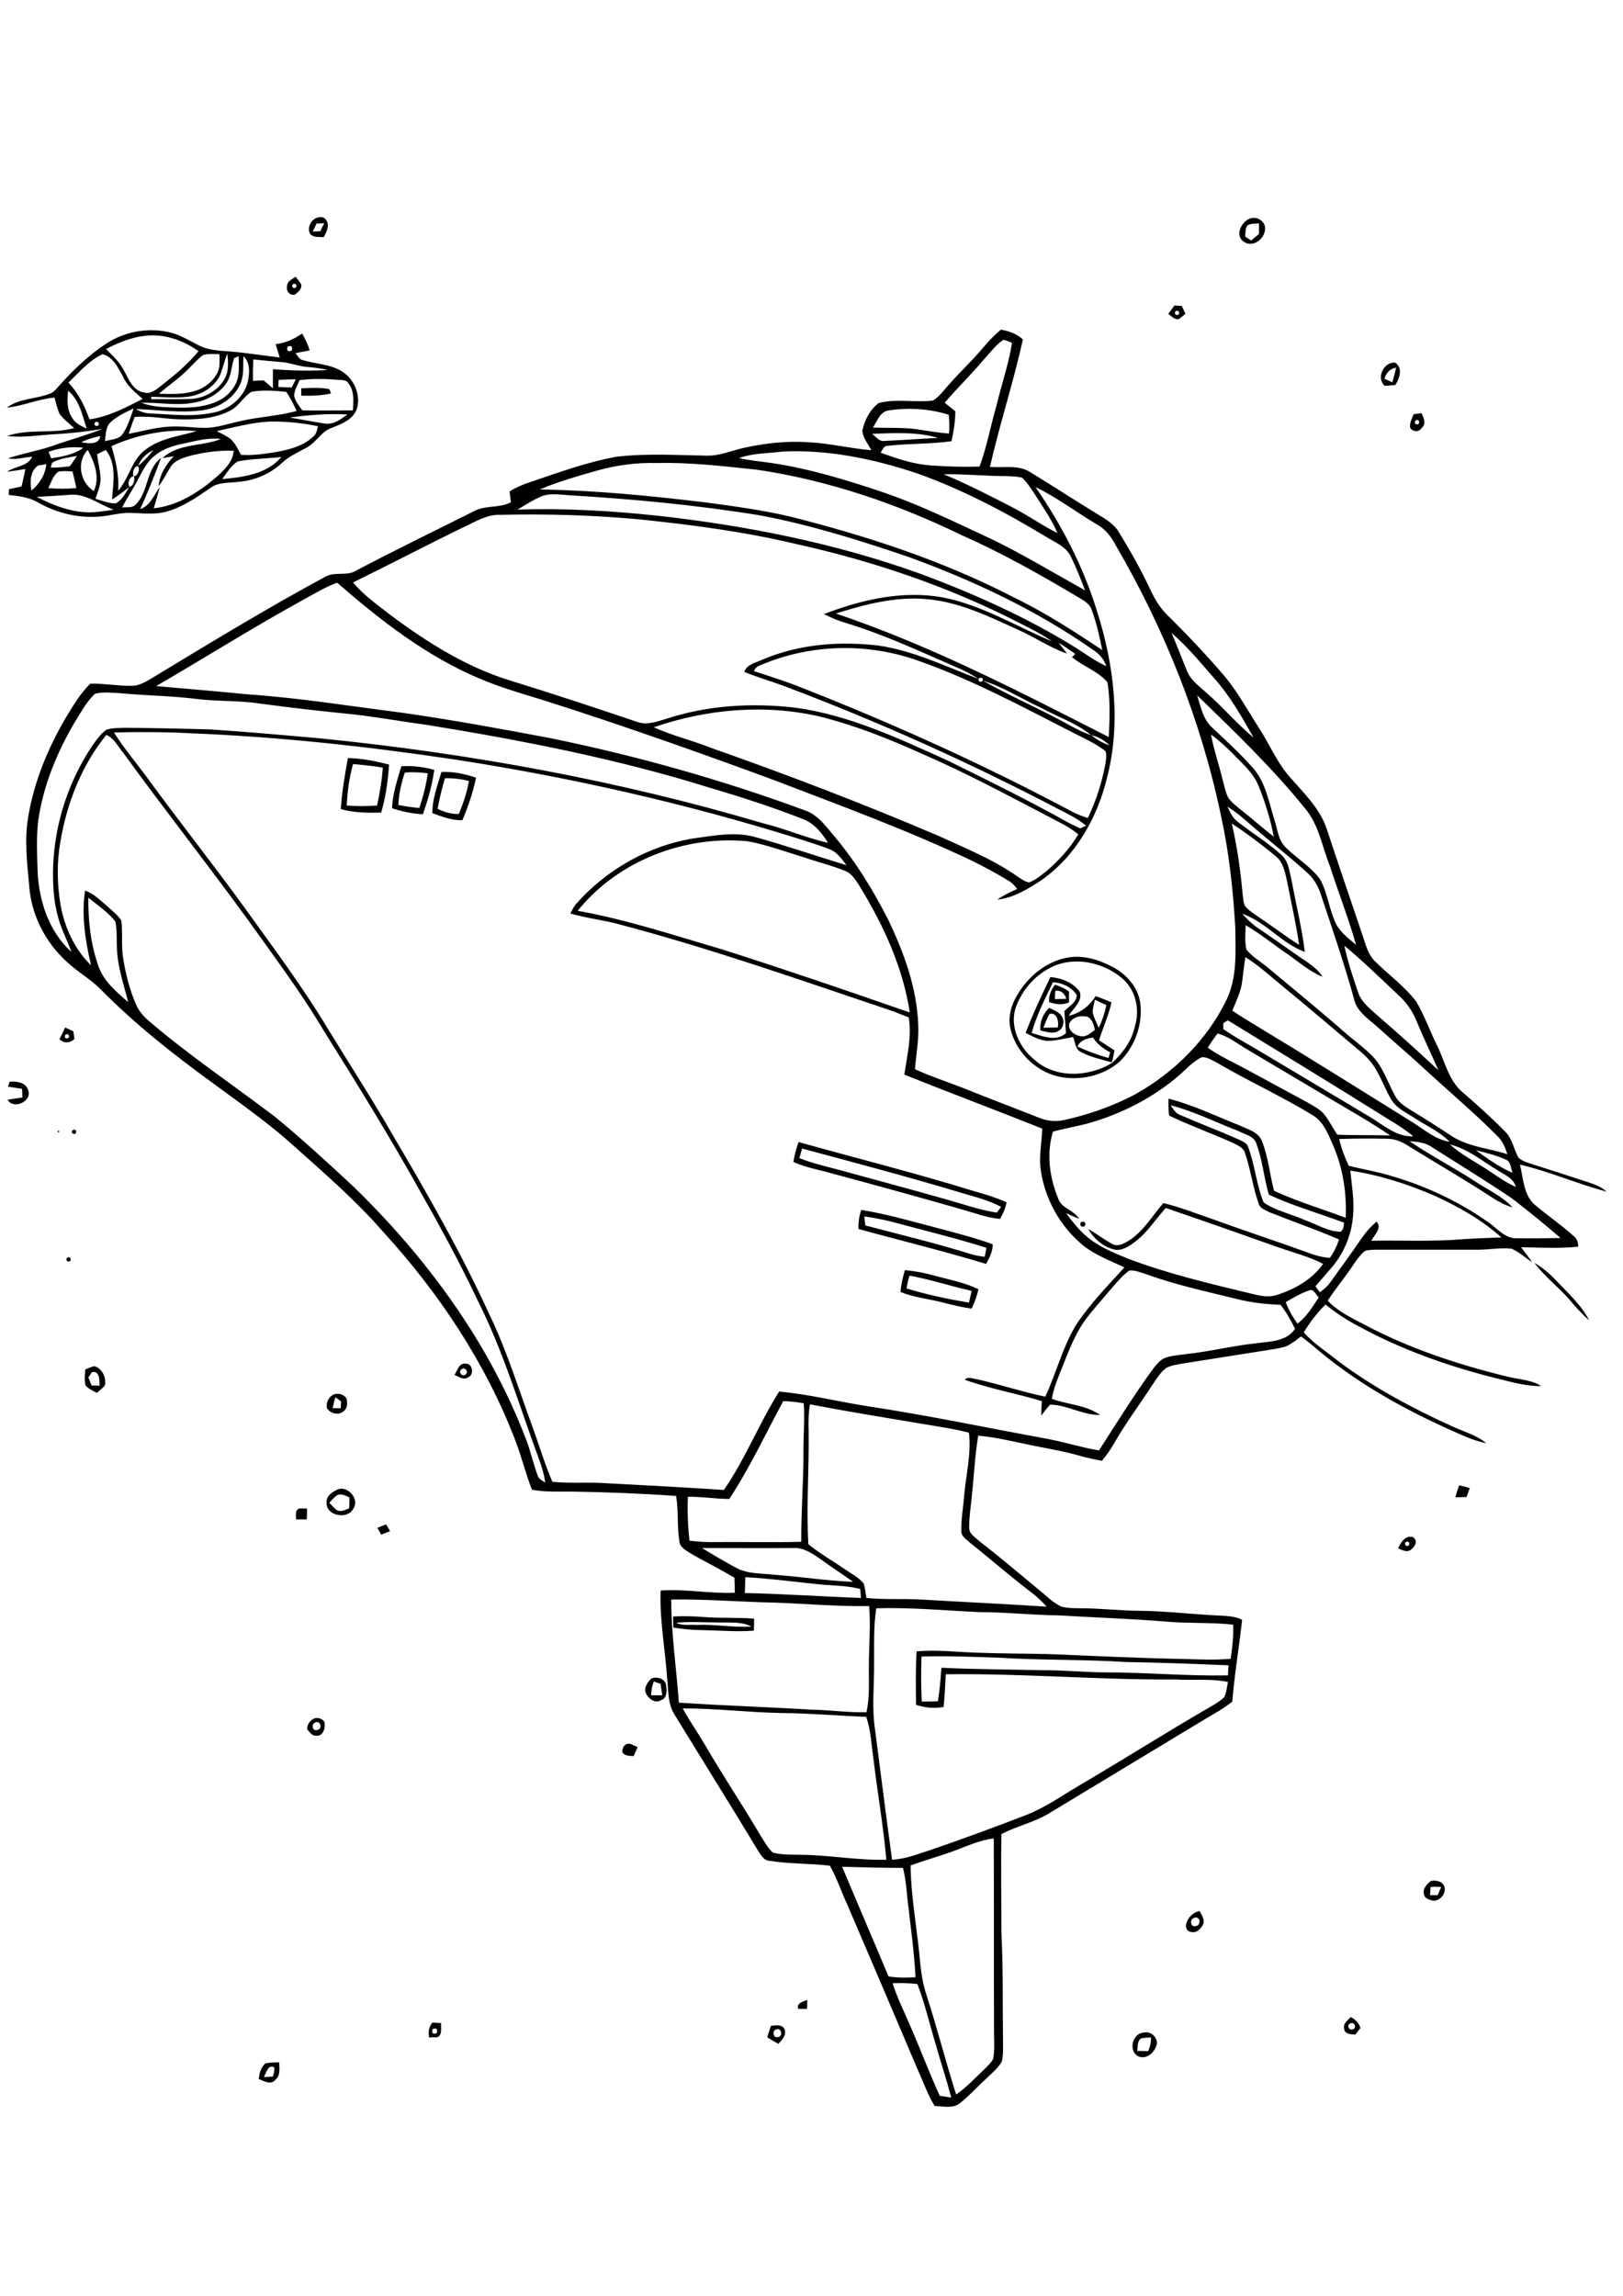 <?xml version="1.0" encoding="utf-8"?>
<!-- Generator: Adobe Illustrator 21.0.2, SVG Export Plug-In . SVG Version: 6.00 Build 0)  -->
<svg version="1.2" baseProfile="tiny" id="Layer_1" xmlns="http://www.w3.org/2000/svg" xmlns:xlink="http://www.w3.org/1999/xlink"
	 x="0px" y="0px" viewBox="0 0 595.3 841.9" overflow="scroll" xml:space="preserve">
<path d="M96.8,761.7c0.8,0,2.4-0.1,3.3-0.2c0.3-1.1,0.7-2.2,0.5-3.3C98.4,756.8,97.6,760.2,96.8,761.7 M97.3,756.7
	c1.7-0.4,3.4-0.3,5.1-0.4c0,2.1,0.6,4.7-1.3,6.3c-1.6,2.2-4.3,0.6-6.2-0.2C95.1,760.4,95.7,758.2,97.3,756.7 M418.6,747.5
	c-1.6,1-1.2,3-1.5,4.6c1.3,0,2.6,0.1,4,0.1c0.8-1.6,1.1-3.3,1.1-5C421,747.2,419.8,747.3,418.6,747.5 M419.5,745.4
	c2.5-0.6,4.7,1.4,4.9,3.8c-0.5,3.1-3.6,6.3-6.9,4.9C413.7,752.1,415.4,745.6,419.5,745.4 M284.8,744.2c-1.8,0.4-1.2,3.5,0.7,2.8
	C287.3,746.6,286.6,743.6,284.8,744.2 M282.8,742.9c1.8-0.1,4-0.7,5,1.3c0.7,2.2-0.9,3.8-2.3,5.3c-1.4-0.8-2.8-1.5-4.1-2.4
	C281.9,745.6,282.3,744.2,282.8,742.9 M158.7,744.1c-0.5,1.5,0,2,1.5,1.5C160.6,744.1,160.1,743.6,158.7,744.1 M158.6,741.7
	c0.8,0.1,2.4,0.2,3.2,0.2c-0.2,1.8,0.6,4.1-1.3,5.2c-0.8,0-2.3,0-3.1,0.1C157,745.2,157.3,743.3,158.6,741.7 M495.4,742
	c-1.6,0.4-0.7,2.8,0.8,2.2C497.7,743.8,496.9,741.4,495.4,742 M495.4,739.7c1.7,0.8,3,2.1,3.6,4c-0.5,0.6-1.4,1.8-1.8,2.4
	c-1.6,0-4.2-0.1-4.2-2.3C492.6,742,494.4,740.9,495.4,739.7 M292.8,736.7c-0.7-2.3,1.8-2.6,3.3-3.3c0,0.8,0,2.5-0.1,3.3
	C295.2,736.7,293.6,736.7,292.8,736.7 M438.1,703.3c-1.9,0.4-1.5,3.8,0.6,3C440.7,706,440.2,702.5,438.1,703.3 M435.1,705.6
	c0.5-2.4,2.5-4.3,4.9-4.8c0.8,1.6,2.2,3.5,1.1,5.3c-0.9,1.4-2.3,2.9-4.1,2.4C435.6,708.5,434.6,706.9,435.1,705.6 M524.7,692
	c0,0.7-0.1,2.2-0.2,3c0.7,0,2.1,0,2.8,0c0.4-1,0.9-2,1.3-3C527.3,691.9,526,691.9,524.7,692 M524.8,689.8c1.9-0.4,4.5,0.1,5,2.2
	c0.7,2.5-1.7,5.3-4.3,5c-1.2-0.3-3-0.8-3.2-2.3C521.7,692.7,523.4,690.9,524.8,689.8 M228.3,642.7c-0.3-1.8,1.1-3.8,3.1-3.1
	c0.6,0.3,1.9,0.8,2.5,1.1c-0.5,1.1-1,2.2-1.5,3.3C230.9,643.9,229.3,644,228.3,642.7 M115.8,631.6c-1.8,0.4-1.3,3.5,0.6,2.8
	C118.3,634.1,117.7,631,115.8,631.6 M115,630.3c1.4-0.7,3.2-0.1,4,1.2c0.5,2.1-0.5,5.5-3.2,5c-1.4,0.1-2.3-1.4-3.1-2.3
	C112.5,632.6,113.6,631.1,115,630.3 M239.8,616.6c-0.6,1.6-0.9,3.4-1,5.1c1.4,0,2.8,0,4.1,0c-0.2-1.4-0.4-2.8-0.6-4.2
	C241.7,617.3,240.5,616.9,239.8,616.6 M239,615.5c2-0.7,4.9,0,5.3,2.4c0.3,1.9,0.5,5-1.9,5.6c-1.9,1.3-4.4-0.4-5.3-2.2
	C235.9,619.3,237.4,616.9,239,615.5 M248,595.1c2.3,1.2,5,0.6,7.5,0.8c6.7-0.3,13.4,1,20.1,0.6c-3.6-1.9-7.8-1.4-11.7-1.5
	C258.5,595,253.2,594.6,248,595.1 M246.9,592.8c3.8-0.2,7.5-0.1,11.3,0.2c6.1,0.5,12.3,0.1,18.4,0.6c0,1.5,0,3-0.1,4.4
	c-6.3,0.5-12.6-0.1-18.9-0.2c-3.5,0-7.1-0.4-10.6-0.9C246.9,595.7,246.9,594.2,246.9,592.8 M515.4,565.7l0,0.9l0.7,0.4l0.8-0.4
	l0-0.9l-0.7-0.4L515.4,565.7 M512.8,567.8c1-2.1,2.5-4.7,5.2-4.2c2.3,1,1.1,3.7-0.5,4.7C516.1,569.5,514.2,568.4,512.8,567.8
	 M138.4,560.3c1.1-0.4,2.1-0.9,3.2-1.3c0.4,0.6,1.1,1.9,1.5,2.5c-1.1,0.4-2.2,0.9-3.3,1.3C139.5,562.2,138.8,560.9,138.4,560.3
	 M109.7,553.2c0.7,0,2.1,0,2.9,0c0,1.3,0,2.6-0.1,4c-1.3,0-2.6,0-3.9,0C108.6,555.7,108.1,553.9,109.7,553.2 M123.5,548.4
	c-1,0.8-1.8,1.7-2.7,2.7c0.9,0.9,1.7,1.9,2.7,2.7c1.6,0.8,3.2-0.1,4.6-0.7c0-1.3,0.1-2.6,0.1-3.9
	C126.8,548.5,125.1,547.5,123.5,548.4 M124.4,546c3.6-0.7,7.5,3.9,5.2,7.3c-2.2,4.1-10.1,2.6-9.8-2.3
	C119.6,548.4,122.3,546.8,124.4,546 M535.2,544.7c1.3,0.3,2.6,0.6,3.9,1c-0.4,1.1-0.8,2.2-1.2,3.3c-1.4,0-2.7,0.1-4.1,0.1
	C534.2,547.6,534.7,546.1,535.2,544.7 M123,512.4c-0.4,1.3-0.7,2.6-1,4c0.8,0,2.3,0,3,0c0-0.6,0.1-1.9,0.1-2.5
	C124.6,513.5,123.5,512.8,123,512.4 M122.3,511.4c1.7-0.6,3.8-0.2,4.8,1.5c0.4,1.6,0.4,3.7-1.2,4.7c-1.8,1.6-4.6,0.7-5.9-1
	C119.4,514.4,120.5,512.4,122.3,511.4 M33.7,503.2c-0.3,0.5-0.9,1.5-1.3,1.9c0.4,1,0.8,2,1.2,3c0.7,0,2.2,0,2.9,0.1
	C36.5,506.2,36.6,502.5,33.7,503.2 M31.3,502.2c1.1-0.4,2.1-0.9,3.2-1.2c3,0.7,4.5,4.2,4,7c-0.8,1.1-2,1.9-3,2.8
	c-1.4-0.8-3-1.4-4.1-2.7C30.8,506.1,31.2,504.1,31.3,502.2 M169.1,502.2l-0.4,0.9l0.4,0.9l0.9,0.4l0.9-0.4l0.4-0.9l-0.4-0.9
	l-0.9-0.4L169.1,502.2 M166.7,504.2c1.1-1.6,1.7-4.6,4.2-4.1c2.5-0.1,3.1,4.1,0.8,5C170,506.3,168.2,504.8,166.7,504.2 M333.6,467.8
	c-0.5,1.5-0.8,3.1-1.1,4.7c7.5,2.3,15.2,3.9,22.9,5.2c0.3-1.4,0.7-2.9,1-4.3C348.8,471.7,341.3,469.2,333.6,467.8 M331.9,465.8
	c3.7,0.3,7.3,1,10.8,2c5.5,1.5,11.1,2.5,16.2,5c-0.6,2.5-1.4,4.8-2.5,7.1c-3.7-0.5-7.3-1.4-10.8-2.3c-5.1-1.3-10.4-1.8-15.3-3.8
	C330.5,471.1,331.1,468.5,331.9,465.8 M562.8,463.1c2.9,1.7,5.5,3.9,7.8,6.3c4.4,4.7,9.3,9,12.3,14.8c-2.8-2.4-5.2-5.2-7.6-8
	C571.3,471.7,566.4,468,562.8,463.1 M24.4,461.4l0.8-0.4l0.7,0.4v0.9l-0.8,0.4l-0.7-0.4V461.4 M396.4,448.2c1.5-0.5,2,0.1,1.5,1.5
	C396.5,450.1,396,449.6,396.4,448.2 M317,446.1c0.1,1.1,0.3,2.2,0.4,3.3c12.9,3.4,25.9,6.5,38.7,10.5c1.7,0.5,3.4,0.8,5.1,1
	c0.2-1.1,0.4-2.2,0.6-3.3c-10.3-3.3-20.7-5.8-31.1-8.6C326.1,447.7,321.6,446.7,317,446.1 M315.9,443.7c9.9,1.6,19.6,4.5,29.3,7
	c6.3,1.7,12.7,3.3,18.9,5.6c0.1,2.6-1.2,4.9-2.4,7.2c-15.5-4.7-31.2-8.5-46.8-12.8C314.8,448.3,315.1,445.9,315.9,443.7
	 M294.2,421.2c-0.3,1.2-0.7,2.3-1,3.5c5.7,2.3,11.9,3.5,17.8,5.2c12,3.3,24,6.5,35.9,9.9c6.2,1.7,12.3,3.9,18.7,4.9
	c0.4-0.5,1.2-1.6,1.6-2.1c-4.6-2.5-9.7-3.7-14.7-5.2C333.2,431.6,313.6,426.4,294.2,421.2 M292.9,418.8c21.4,6,43,11.4,64.3,18
	c4.1,1.1,8.1,2.4,12,4.1c-0.4,2.2-1.3,4.2-2.4,6.1c-3.2-0.3-6.3-1.1-9.3-2.1c-18.4-5.4-36.9-10.4-55.4-15.4
	c-3.8-0.9-7.6-1.8-11.1-3.4C291.4,423.6,292.1,421.1,292.9,418.8 M26.4,414.6l0.8-0.4l0.7,0.4l0,0.9l-0.7,0.4l-0.8-0.4L26.4,414.6
	 M21.2,414.7l0.5,0v0.5l-0.5,0V414.7 M3.5,396.7c2.6-0.3,6.2,0.3,6.9,3.3c1.3,4-5.6,7-7.6,3.3c1.8-0.3,3.6-0.6,5.4-0.8
	c0-1.1,0-2.1-0.1-3.2c-1.7-0.3-3.4-0.5-5.2-0.8C3.1,398.1,3.4,397.2,3.5,396.7 M24.1,379.3l-0.4,0.8l0.4,0.7l0.9,0l0.4-0.8l-0.4-0.7
	L24.1,379.3 M23.9,376.8c1,0.5,2,0.9,3,1.4c0.1,0.7,0.3,2.1,0.4,2.8c-1.6,1.6-3.8,1.7-5.5,0.1C22.5,379.7,23.2,378.3,23.9,376.8
	 M385,371.8c-1,1.6-1.6,3.4-2.3,5.1c1.8,0,3.5-0.1,5.3-0.1C388.4,374.7,387.8,371.2,385,371.8 M384.8,369.6c1.6,0.8,3.5,1.4,4.5,2.9
	c1.4,1.8,0.8,4.8-1.3,5.7c-2,1.1-4.3,0.1-6.4-0.3C381.3,374.7,382.6,371.8,384.8,369.6 M387.1,363.3c-0.1,0.8-0.1,2.4-0.2,3.1
	c1.4,0,2.8-0.1,4.2-0.1C390.6,364.4,389.2,363.1,387.1,363.3 M387,361.1c1.8,0.6,3.5,1.4,5.1,2.5c0,1.3,0,2.6,0,4
	c-2.4,1.1-4.9,0.7-7.3-0.1C384.6,365,385.6,362.9,387,361.1 M395.2,383.8c3.7,1.7,7.5,3.1,11.4,4.2c0.2-0.7,0.4-1.4,0.6-2.1
	c-2.5-1.3-4.8-3-6.3-5.4C398.6,380.8,396.2,381.5,395.2,383.8 M392.2,375.3c-0.6,2.5,1.9,4.4,4.2,4.7c2.1,0.4,3.6-1.2,5.2-2.3
	c-0.4-1.8-0.9-3.8-2.6-4.8C396.5,372.3,393.5,372.8,392.2,375.3 M401.6,366.6c-0.3,1.6-0.9,3.2-0.8,4.8c0.5,1.9,1.4,3.7,2.2,5.5
	c1.3-2.6,2.2-5.4,2.8-8.3C404.4,368,403,367.3,401.6,366.6 M386.2,360.2c-2.9,6.1-6,12.1-7.8,18.6c4,1.2,8.9,3.3,12.6,0.1
	c-0.2-2.7-0.4-5.4-0.6-8.1c1.6-1.8,4.7-3.2,4.5-6C392.9,361.9,389.6,360.4,386.2,360.2 M385.3,358.3c4.1,0.4,8.4,2,10.8,5.5
	c1,3.5-2.5,6-4.1,8.7c4.2-0.9,7.6-3.6,9.9-7.2c2,0.7,3.9,1.5,5.8,2.3c-1.1,4.8-3.1,9.2-4.6,13.9c1.9,1.2,3.8,2.5,5.7,3.7
	c-0.3,1.5-0.6,3-1,4.4c-3.8-1.1-7.8-1.9-11.3-3.8c-2.1-0.9-2.1-3.6-2.9-5.5c-2.9,0.5-5.8,1.3-8.8,1.4c-3.1,0.1-5.9-1.6-8.6-2.9
	C378.8,371.9,382,365.1,385.3,358.3 M387.7,353.8c-6.9,2.6-12.4,8.4-15,15.3c-2.6,7.1,1.1,15,6.7,19.5c7.7,7,20,6.4,28.5,1.2
	c4-3.7,7.3-8.2,8.4-13.6c1.9-6.2,0.2-13.4-4.9-17.6C405,353.3,395.7,351,387.7,353.8 M391.4,351.2c5.8-1.1,11.6,0.7,16.7,3.4
	c5,2.6,9.2,7.3,10.1,13c1.1,7.9-1.9,16.2-7.5,21.7c-5.6,4.9-13.5,6.9-20.8,5.8c-9.1-1.3-16.9-8.6-19.2-17.5
	c-1.1-4.3,0.1-8.8,2.3-12.5C376.9,358.3,383.5,352.7,391.4,351.2 M163.2,285.4c-1.1,3.7-2,7.4-2.7,11.2c2.4,1.2,5,2,7.8,1.9
	c1.6-3.9,3-7.9,3.7-12.1C169.2,285.7,166.2,285.3,163.2,285.4 M161.9,283.1c4.3-0.2,8.6,0.7,12.7,2.1c-1.1,5.4-2.9,10.6-5,15.6
	c-3.8,0.1-7.5-1.3-11-2.6C158.5,293,160.5,288.1,161.9,283.1 M148.5,283.3c-1.3,3.8-2.2,7.8-2.4,11.9c2.5,0.5,5.1,0.9,7.7,1.1
	c1.4-4.1,2.5-8.4,3.1-12.7C154.1,283.2,151.3,283.1,148.5,283.3 M147.2,281c4.1-0.3,8.2,0.3,12.1,1.3c-0.8,5.6-2.3,11-4.2,16.3
	c-3.9-0.2-7.7-1-11.3-2.2C144,291.1,145.7,286.1,147.2,281 M129.5,280.2c-1.4,4.9-2.1,10.1-2.3,15.2c3.7,0.3,7.4,0.3,11.1,0
	c1-4.6,1.8-9.2,2.1-13.9C136.9,280.9,133.2,280.5,129.5,280.2 M127.6,278c5.1,0.1,10.2,1.1,15.1,2.4c-0.4,5.9-1.2,11.9-2.9,17.6
	c-4.9,0.1-10,0.1-14.8-1.3C125.4,290.4,126.5,284.1,127.6,278 M519.3,154.1l-0.4,0.8l0.4,0.7l0.9,0l0.4-0.8l-0.4-0.8L519.3,154.1
	 M518.5,151.9c0.7-0.1,2.2-0.3,2.9-0.4c0.8,1.7,1.9,4,0,5.5c-1,1.6-3.3,1.4-4.2-0.2C517,155,517.9,153.5,518.5,151.9 M110.5,142.4
	c3.4-0.1,6.9-0.4,10.3,0.3c0.2,0.4,0.5,1.2,0.6,1.6c-3.6,0.8-7.2,0.9-10.9,0.8C110.5,144.5,110.5,143.1,110.5,142.4 M507.8,138.9
	c0.9,0.4,1.9,0.9,2.9,1.3c0.5-1.8,1-3.6,1.4-5.4C509.8,135.2,508.4,136.8,507.8,138.9 M507.9,141.5c-3.3-2.9-0.3-9,3.9-8.5
	c2.9,2.1,1.5,5.8,0,8.2C510.5,141.3,509.2,141.4,507.9,141.5 M327.4,727.3c1.6,5.1,4,9.9,6.1,14.8c3.9,8.8,7.2,17.8,11.2,26.5
	c1.4,0.2,2.8,0.4,4.2,0.6c-1.7-6.5-3.8-12.8-5.6-19.2c-2.3-7.5-4-15.1-6.8-22.4C333.5,727.2,330.4,727.2,327.4,727.3 M308.9,684.6
	c5.6,13.4,11.4,26.8,17,40.2c3.3,0.5,6.6,0.5,9.9,0.3c-0.5-9.4-1.8-18.8-2.9-28.2c-0.4-4-0.7-8-1.7-11.9
	C323.8,685,316.3,684.8,308.9,684.6 M349,679.1c-5,1.8-10.1,3.2-15,5c0.1,10.6,2,21,3.1,31.5c0.5,5.1,0.9,10.3,2.5,15.3
	c4,12.3,7.2,24.9,11.1,37.2c3.8-2.6,6.9-6,10.3-9.2c1.2-1.2,2.5-2.4,3.3-3.9c0.6-3.3,0.3-6.6,0.3-9.9c-0.1-23.6,0-47.2-0.1-70.9
	C359.1,674.8,354.1,677.3,349,679.1 M250.4,626.5c2.5,4.6,5.5,8.8,8.2,13.4c6.3,10.9,13.4,21.5,19.8,32.3c1.6,2.5,2.9,5.2,5.1,7.2
	c3.4,0.9,7,0.7,10.5,0.8c10.4,0.1,20.7,2.1,31.1,1.8c-1.1-12.3-3.2-24.4-4.7-36.7c-0.8-5.3-0.9-10.7-2.7-15.7
	c-10.3-0.4-20.6-1.3-30.9-1.4C274.6,628,262.5,626.5,250.4,626.5 M338,607.5c-0.2,5.5-0.2,11,0.1,16.5c2,0,3.9,0,5.9-0.1
	c0.7-4.1,1-8.2,1.3-12.3c12.1,0.6,24.3,0.6,36.4,0.9c8-0.1,16,0.8,24,0.8c14.9,0,29.8,1.4,44.7,1.1c0.1-1.2,0.1-2.5,0.2-3.7
	c-12.5-0.5-25-1-37.6-1.2c-15.6-1-31.2-0.6-46.8-1.6C356.7,607.6,347.3,607.2,338,607.5 M321.4,589.8c-1.1,7.2-0.7,14.5-0.8,21.7
	c0,7.4-0.8,14.9,0.3,22.4c2.1,16,4.1,32.1,6.3,48.1c4.6-0.2,8.9-1.9,13.3-3.3c12-4.1,24-8.5,35.9-13.1c6.9-2.7,13-7,19.4-10.8
	c16.4-9.6,32.4-19.8,48.9-29.3c1.5-0.9,3-1.8,4.3-3.1c0.9-1.7,1-3.7,1.4-5.6c-6.4-1.3-13-0.5-19.5-0.9c-28,0.2-56-2.3-84-1.9
	c-0.2,4-0.4,8-0.8,12c-3.4,0.6-6.8,0.3-10.1-0.8c-0.1-6.5-0.2-13.1,0.2-19.6c7.6-0.7,15.1,0.3,22.7,0.5c8.7,0.3,17.4,0.3,26.2,0.5
	c16.7,0.7,33.3,1.5,50,1.8c5.4,0.2,10.8,0.4,16.3-0.1c0.6-4.1,1.1-8.3,0.9-12.5c-8.1-0.9-16.2-0.4-24.3-1.1
	c-13.2-1.1-26.4-1.5-39.6-2.3c-9.8-0.1-19.5-1.2-29.2-1.2C346.3,590.6,333.8,589.4,321.4,589.8 M246.2,586.6
	c0,12.6,1.9,25.2,2.8,37.8c16.4,1.1,32.8,1.6,49.2,2.6c6.5,0.1,13.1,1.1,19.6,0.9c1.3-5.7,0.8-11.6,0.9-17.4
	c0-7.2,0.7-14.3,0.1-21.5c-13.1,0.2-26.2-1.2-39.3-1.4C268.4,587.2,257.3,586.4,246.2,586.6 M273.4,578.4c-0.1,1.9-0.1,3.9-0.2,5.8
	c14.2,0.3,28.4,1.3,42.6,1.8c-0.1-1.1-0.2-2.2-0.3-3.3c-4.3-1.1-8.7-1.2-13-1.5C292.8,580.3,283.1,578.9,273.4,578.4 M257.5,567.7
	c4.1,2.5,8.3,5,12.6,7.3c4.3,2.3,9.2,1.9,13.9,2.5c9.6,0.7,19.2,2.2,28.9,2.6c-4-2.9-8.2-5.6-12.2-8.5c-2.9-2-6-4.1-9.6-3.9
	C279.8,567.8,268.7,567.7,257.5,567.7 M297.1,515c-0.6,3.3-0.6,6.6-0.5,9.9c0.2,13.8-0.9,27.6-0.1,41.4c4.3,3.5,9.1,6.2,13.6,9.3
	c2.3,1.6,4.9,2.9,6.7,5.1c0.5,1.7,0.7,3.5,1,5.3c6.7,0.7,13.5,0.2,20.3,0.6c15.3,0.9,30.5,1.6,45.8,2.6c-1.6-1.8-3.3-3.4-5.2-4.9
	c-7.9-6-15.3-12.5-23-18.6c-1.3-1.3-3.3-2.4-3.1-4.4c-0.1-4.5,0.8-8.9,1.1-13.4c0.7-7.5,2.6-15,1.7-22.5c-5.7-1.5-11.6-2.3-17.5-3.3
	C324.2,519.8,310.6,517.6,297.1,515 M287.3,513.8c-6.5,12-12.3,24.5-19.8,35.9c-5.1,0-10.1-0.9-15.2-0.8c-0.2,5.4,0,10.8,0.6,16.1
	c3.3,0.4,6.5,0.6,9.8,0.5c10.4-0.1,20.8,0.2,31.2-0.1c-0.1-11.4,0.9-22.8,0.8-34.3c0-5.5,0.5-11,0.1-16.5
	C292.4,514.2,289.9,513.9,287.3,513.8 M471.6,477.5c1,2.8,2.5,5.4,4.3,7.9c3.4-2.5,5.5-6.2,7.8-9.6c-1.1-1-1.9-3.5-3.7-2.5
	C477,474.3,474.3,476,471.6,477.5 M495.3,429.3c0.5,5.5,1.5,10.9,1,16.4c-0.5,6.8-3.1,13.3-7.4,18.6c-2.1,2.5-4.3,4.9-6.4,7.4
	c0.4,0.6,1.2,1.7,1.6,2.2c1.6-1.1,3-2.4,4.1-4c3.8-5.3,7.6-10.5,11.3-15.9c1.5-2.2,3.3-4.2,5.4-6c2.2,2.3-0.8,4.8-1.9,7
	c11.4-0.2,22.8,0.4,34.2-0.6c4.5-0.3,9-0.4,13.5-0.6c-7.1-6.4-15.6-11.2-24.3-15.2C516.5,434.3,506.1,430.9,495.3,429.3
	 M541.3,421.8c4.3,3.1,8.6,6.2,13.5,8.3c-0.7-1.6-0.5-4-2.4-4.8C548.8,423.6,545,422.8,541.3,421.8 M531.8,419.7
	c3.4,3,7.2,5.2,11.1,7.6c4.4,2.6,8.4,5.9,13.1,8c-0.8-3.2-4-4.4-6.5-6C543.7,425.8,538.4,421.3,531.8,419.7 M491.2,417.7
	c0.8,3.4,2,6.7,3.5,9.8c5,1.3,10.2,2.1,15.1,3.6c12.6,3.6,24.7,9.2,35.5,16.7c3.6,2.3,6.6,6.6,11.3,6.3c5.3,0.1,10.5,0,15.8-0.1
	c-5.8-5-11.7-9.8-17.8-14.5c-9.6-6.5-19.5-12.5-29.2-18.7c-2.5-1.8-5.5-2.1-8.4-2.3c7.8,5.3,16.1,9.6,24,14.7
	c4.6,3.1,10,5.4,13.8,9.6c-2.6-0.8-5-2-7.3-3.5c-10.2-6.7-20.7-12.7-31-19.1c-2.3-1.5-4.9-2.6-7.7-2.6
	C503,417.5,497.1,417.5,491.2,417.7 M429.4,405.3c0.9,1.4,1.8,3,3.5,3.6c7.1,3.1,14.3,5.8,21.3,8.9c1.3,0.7,3.1,1.2,3.6,2.8
	c2.5,6.6,3,13.8,5.7,20.4c4.6,3.1,10.2,4.2,15.3,6.5c4.3,1.5,8.3,4.2,13,4.2c1-0.8,1-2.1,1.2-3.3c-9.2-3.5-18.7-6.1-27.6-10.3
	c-1.8-6.1-2.3-12.5-4.5-18.5c-0.8-3-4.2-3.5-6.6-4.8C446,411.6,438,407.6,429.4,405.3 M433,393.9c-9.8,8.6-21.6,14.6-34,18.1
	c-4.2,1.1-8.5,1.8-12.8,3c-2.4,8-1.3,16.7,1.9,24.4c1.1,3.8,5.9,4.3,7.7,7.6c-1.6-0.7-3.2-1.4-4.8-2.1c2.2,2.9,4.5,5.9,7.3,8.3
	c4.4,3.9,10.1,6.2,15.5,8.4c14.8,5.6,30.2,9.2,45.5,12.9c2.9,0.7,6,1.4,9,0.4c6.6-2.1,13-5.7,17-11.4c-5.1-2.7-10.8-4.1-16.2-6
	c-13.8-4.9-27.7-9.8-41.5-14.5c-3.8,4.1-6.7,9-11.3,12.4c-2.1,1.6-4.6,3.3-7.3,2.9c-4.3-0.9-7.7-4-9.9-7.6c3,1.6,5.7,3.8,8.7,5.4
	c2,1.3,4.4,0,6.2-1.1c5.4-3.4,8.6-9.1,12.7-13.8c6.3,1.5,12.2,3.9,18.4,6c11.2,4.1,22.6,7.8,33.9,11.9c2.8,1.1,5.8,2,8.8,2.2
	c1.4-2.1,2.6-4.3,3.3-6.8c-8.4-3.6-17.1-6.6-25.6-10c-1.5-0.8-3.5-1.4-3.9-3.3c-2.1-6-2.9-12.3-4.9-18.2c-0.5-2.1-2.6-2.9-4.3-3.8
	c-7.8-3.5-15.9-6.4-23.6-10.1c-0.2-2.1-0.3-4.1-0.2-6.2c9,2.3,17.4,6.4,26,9.8c2.9,1.4,6.8,2.3,8.2,5.6c2.4,5.9,2.9,12.3,4.5,18.4
	c8.5,3.9,17.5,6.6,26.3,9.9c0.4-9.3-1.1-18.7-4.9-27.2c-1.7-3.8-3.4-8.2-7.2-10.4c-11.4-7-23.6-12.5-35-19.2
	c-1.8-0.9-3.6-2.2-5.7-2.1C437.5,389.3,435.4,391.8,433,393.9 M446.6,379c-1.3,1.7-2.5,3.4-3.6,5.2c4.6,3.3,9.9,5.6,14.8,8.3
	c7.2,3.9,14.4,7.8,21.6,11.7c2.2,1.3,4.5,2.4,6.2,4.3c1.9,2.4,3.2,5.1,4.9,7.6c6.5,0.3,12.9,0.1,19.4,0.3c-6.9-4.7-14.1-8.8-21.2-13
	c-10.7-6.3-21.3-12.7-32-19C453.4,382.4,450.4,380,446.6,379 M448.7,375.2c0,0.6,0,1.6,0,2.2c4.6,3.2,9.6,5.8,14.4,8.7
	c13.1,7.8,26.1,15.6,39.2,23.4c5.1,3,9.8,7.5,16.1,7.2c-2.9-2.4-6.1-4.4-9.4-6.4c-19.5-12.2-39-24.1-58.6-36.1
	C449.9,374.4,449.1,375,448.7,375.2 M456.8,351c-0.5,3-0.8,6.1-1.2,9.1c-0.5,3.7-2.2,7.1-3.6,10.5c2.8,2,5.8,3.7,8.7,5.5
	c19.2,11.6,38.2,23.5,57.3,35.4c4.4,2.7,8.4,6.4,13.7,7.2c-3.5-3.6-8.2-5.7-12.4-8.4c-3.1-2.1-6.8-3.6-8.9-6.9
	c-2.4-4-3.9-8.5-6.4-12.3c-1.6-2.5-3.8-4.5-6.1-6.4c-8.7-7.3-17.3-14.7-26.1-21.9C466.9,358.8,462.2,354.4,456.8,351 M493.1,346.8
	c1.2,5.8,3.1,11.4,5,17c1,3.2,3.6,5.4,6,7.6c8,6.9,15.8,13.9,23.5,21.1c-2.6-6-5.5-11.9-8-18c-1.4-3.5-3.6-6.7-6.3-9.2
	C506.6,359,500.1,352.6,493.1,346.8 M32.4,329.2c-0.1,8.6,0.9,17.3,3.8,25.4c2,5.4,6.6,9.2,10.8,12.9c-1.6-6.5-3.9-13-4.1-19.7
	c-0.2-3.3,0.1-6.7-0.6-9.9C39.5,334.4,35.7,331.9,32.4,329.2 M211.9,334c18.2,3.3,35.7,9.1,53.4,14.3c22.9,7.3,45.7,15.1,68.4,23
	c-2.5-16.5-9.6-31.9-18.2-46c-1.5-2.3-2.9-4.9-5.5-5.9c-4.8-2-9.9-3.2-14.8-4.9c-7-2.1-13.9-4.7-21-6
	C251,306.3,226.6,315.7,211.9,334 M451.8,302c2,8.5,3.2,17.3,4,26c0.2,1.4,0.2,3,0.9,4.3c1.6,1.9,3.7,3.1,5.7,4.5
	c4.8,3.2,9.3,6.7,14.1,9.7c-1.1-7.6-2.8-15.1-4.3-22.7c-0.8-3.6-1.4-7.7-4.5-10C462.6,309.6,457.3,305.6,451.8,302 M450.2,295.8
	c1,2,1.9,4.2,3.8,5.6c5.3,4.1,11,7.6,16,12.1c2.6,2.3,2.9,5.9,3.7,9.1c1.6,8.8,3.8,17.6,4.9,26.5c-8.5-3.1-14.3-11-22.9-14
	c1.9,2.3,4.2,4.3,6.7,5.9c4.5,3.1,9,6.2,13.5,9.4c3.3,2.3,7,4.3,9.2,7.8c-5-2-9-5.7-13.4-8.7c-5-3.4-9.6-7.2-14.8-10.2
	c-0.1,3-0.4,6.1,0.3,9c2.4,2.8,5.7,4.7,8.5,7.1c9.1,7.6,18.3,15.1,27.2,22.9c3.5,3.1,7.4,5.8,10.7,9.2c3.9,4.2,5.5,9.8,8.3,14.7
	c1.5,2.6,4.3,4.1,6.7,5.6c4.5,2.7,8.9,5.6,13.4,8.5c6.2,4.3,14,4.7,20.9,7c-0.8-2.4-1.7-4.8-3.6-6.6c-8.1-8.2-17-15.7-25.5-23.5
	c-6.1-5.7-12.5-11.1-18.7-16.7c-3.1-2.8-7.1-5.3-8.3-9.6c-3.6-13.1-8-25.9-12.3-38.8c-1-3.2-2.7-6.1-5.3-8.3
	c-6.6-6-13.6-11.4-20.3-17.2C456.2,300.2,453.4,297.8,450.2,295.8 M444.2,269.4c1,5.7,3,11.2,4.3,16.8c0.6,2.1,1,4.4,2,6.3
	c1.2,1.8,3,3.1,4.7,4.5c4.1,3.2,7.9,6.7,12,9.8c-1.2-6.3-3.1-12.5-5.5-18.4c-1.9-5-6.1-8.4-9.7-12.2
	C449.6,273.8,447,271.4,444.2,269.4 M400.3,269.6c2,1.7,4.3,2.9,6.7,3.8C405.2,271.5,402.8,270.2,400.3,269.6 M39,269.5
	c-9,11.1-14.4,24.8-16.8,38.9c-1.4,7.7-1.3,15.7,0,23.4c1.5,8.3,5.1,16.3,11.2,22.2c-2.1-9-3.6-18.2-2.2-27.4
	c3.2,1.1,5.6,3.6,8.1,5.7c1.8,1.7,3.9,3.2,5.2,5.3c0.6,4.6-0.1,9.4,0.7,14c0.9,5.6,2.3,11.1,4.5,16.3c1,2.6,2.8,4.7,4.9,6.5
	c14.7,12.6,30.8,23.4,46.2,35.1c9.9,8.1,19.3,16.8,28.7,25.5c26.9,26.1,49.7,57.1,63.2,92.2c1.9,4.6,2.8,9.5,4.6,14.1
	c0.4,1.2,1.7,1.7,2.7,2.4c-0.4-2.8-1.2-5.6-2.2-8.3c-7.2-19.4-13-39.4-22.3-57.9c-6.6-14-14-27.6-21.6-41
	c-11.1-19.9-23.1-39.3-35.2-58.6c-8.3-14-18.1-27-27.5-40.2c-15-20.7-30.9-40.8-45.9-61.5C43.4,274,42,270.8,39,269.5 M41.8,268.6
	c3.6,5.7,7.9,10.8,11.9,16.2C65.5,301,78,316.7,89.8,333c10.2,14.2,20.7,28.2,29.8,43.2c8.3,13.6,17,27,24.9,40.8
	c12.4,21,24.5,42.2,34.7,64.4c6.6,13.5,11,28,16.2,42.1c2.4,6.6,4.4,13.4,7.2,19.9c5.8,0.6,11.6,0.2,17.4,0.4
	c15.2,0.8,30.4,1.6,45.5,2.6c7.9-11.4,12.9-24.4,20.3-36.1c10.7,1,21.2,3.6,31.8,5.3c22.6,3.4,44.9,8.1,67.3,12.2
	c6.1,1.2,12.1,3.1,18.2,4.1c6.5-10.1,12.8-20.3,19.9-30c1.1-1.4,2.2-2.8,3.8-3.7c2.5-1.1,5.3-1.2,8-1.6c8.8-0.9,17.3-3.1,26.1-4
	c5-0.7,11-0.6,14.1-5.3c-1.5-3.1-3.2-6.1-5.3-8.8c-5.5-0.2-11-0.8-16.3-2.2c-11-2.7-22.2-5.1-32.9-9c-2-0.6-4-1.5-6.2-1.4
	c-2.6,1.8-4.7,4.4-6.8,6.8c-3.3,4-6.9,7.8-9.9,12c-4.2,6.1-6.5,13.2-9.3,20c-1.1,2.7-2,5.4-2.5,8.3c5.8,2.1,12.5,2.2,17.7,5.9
	c-6.4,0.1-12-3.7-18.3-3.8c-1.2,1.2-2.2,2.7-3.3,4c0.1-1.8,0.1-3.6,0.2-5.3c-9.3-2.8-19-4.5-28.2-7.8c1-1.3,2.7-0.4,4-0.3
	c8.6,1.9,16.9,4.7,25.5,6.5c4-8.6,6.3-18,11.2-26.2c5.1-7.7,11.6-14.4,17.8-21.2c-5.1-2.5-10.5-4.4-14.9-7.9
	c-8.8-7.1-14.6-17.7-15.9-28.9c-0.4-4.7,0.5-9.4,0.7-14.1c-16.8-6.7-33.8-13.1-50.6-19.8c1-7,2.8-13.9,1.6-21
	c-1.8-0.7-3.6-1.4-5.3-2.1c-33.3-11.2-66.4-22.9-100.4-31.9c-6-1.7-12.3-2.3-18.4-4.1c0.6-1.2,1.2-2.4,2-3.4
	c11.2-12.7,26.8-21.6,43.6-24.2c7.3-1,15-2.5,22.3-0.4c11.2,3.1,22.2,6.9,33.4,10.3c-1.8-2.3-3.5-4.9-6.3-5.9
	c-4.1-1.6-8.3-2.8-12.5-4.2c-40.5-12.6-81.9-22-123.8-28.5c-32.5-4.9-65.3-8.5-98.2-9.8C60.5,268.4,51.1,268.4,41.8,268.6
	 M239.8,266.7c6.8,3.1,14.1,4.8,21.1,7.6c28.2,9.9,56.1,20.6,83.5,32.3c9.8,4.5,20,8.6,28.9,14.9c1.3,0.8,2.6,1.9,4.2,2.1
	c2.4-0.9,4.3-2.6,6.3-4.1c4.5-3.9,8.7-8.4,11.7-13.5c-3.3-2.9-7.4-4.6-11.2-6.7c-15-7.8-29.8-15.8-45.3-22.5
	c-12.3-5.6-25-10.7-38.2-14C280.6,258.1,259.3,260,239.8,266.7 M439.1,255c1.3,4.2,2.2,8.9,5.6,11.9c5.2,4.9,10.5,9.7,15.2,15.1
	c4.4,5.2,5.5,12.2,7.5,18.5c1.2,3.5,1.4,7.7,4.3,10.4c4,3.9,9,6.9,12.4,11.4c3,5.3,3.4,11.6,6.2,17c1.7,2.9,4.5,5,7.1,7.2
	c-2.8-9.8-6.5-19.2-9.6-28.9c-2.9-7.1-4-15.1-9.1-21.1C466.7,281.6,452.8,268.3,439.1,255 M34.9,254.4c-3.2,2.9-5.1,6.7-7.4,10.3
	c-6.6,11.2-11.7,23.5-13.5,36.4c-0.7,6.2-0.4,12.4-0.2,18.6c0.5,10.8,4.2,22,12.4,29.4c-1.5-4.2-3.6-8.1-4.8-12.4
	c-1.8-6.2-2.1-12.8-1.9-19.2c0.6-15.7,5.7-31.1,14.4-44.1c1.5-2.1,3-4.2,5.1-5.8c2.2-0.7,4.6-0.6,6.9-0.7
	c10.5,0.1,20.9,0.3,31.4,0.6c13.5,0.9,26.9,2.1,40.4,3.3c54.7,5.5,109,15.4,161.8,31c8.2,2,16,5.4,24.2,7.3c-2.2-3.6-5-7.1-9.1-8.7
	c-11.2-4.4-22.7-8.1-34.2-11.5c-33.9-10.6-68.9-17.4-104-23.1c-9.2-1.2-18.3-2.9-27.5-3.9c-11.3-1.1-22.5-2.4-33.7-3.9
	c-7.7-1.2-15.6-0.7-23.3-1.7c-8.9-1.1-17.9-1.2-26.8-2C41.6,254.1,38.2,253.6,34.9,254.4 M360.5,249.6c10.4,5.9,21.5,10.6,31.9,16.4
	c2.5,1.4,5.1,2.7,7.8,3.6c-5.3-4.4-12.1-6.6-18.1-9.9C374.9,256.4,368.2,252,360.5,249.6 M358.9,248.9l0.1,0.9l0.8,0.3l0.7-0.5
	l-0.1-0.8l-0.8-0.3L358.9,248.9 M278.8,244c-1.1,0.3-1.8,1.1-2.3,2.1c5.8,1.9,11.6,3.7,17.3,6c34.2,13.4,67.7,28.6,100.1,45.9
	c1.6,0.8,3.4,1.4,5.1,2c3.1-6.4,5.2-13.2,6.5-20.1c0.1-1.5,0.6-3.1-0.1-4.5c-3.4-2.7-7.5-4.5-11.4-6.5
	c-18.6-9.5-37.1-19.5-56.9-26.5C318.3,235.6,297.1,236.1,278.8,244 M429.7,232.1c2,4.6,3.8,9.4,5.7,14c1.3,3.3,4.2,5.3,6.7,7.6
	c6.2,5.3,11.4,11.6,17.7,16.8c-4.4-7.8-8.9-15.7-15-22.4C440,242.6,435.3,236.9,429.7,232.1 M306.6,225
	c34.8,11.7,67.5,28.7,100.1,45.3c0.3-6.7,0.6-13.5-0.5-20.1c-3.5-4.1-8.9-5.8-13-9.2c0.3-0.3,0.9-0.9,1.2-1.2c-2-1.4-4-2.8-6.1-4.1
	c1,1.3,2.1,2.7,3.1,4c-6.4-2.2-11.9-6.1-18.1-8.8c-10.7-4.9-21.6-10.2-33.5-11.2C328.5,218.7,317.3,221.6,306.6,225 M169.9,193.4
	c-13.6,6.6-26.9,13.6-40.4,20.2c4,4.8,9.2,8.4,14.2,12.3c13.2,9.8,27.4,18.7,43.2,23.6c15.6,4.8,31,9.9,46.4,15.1
	c3.7,1.5,7.5,0.1,11.1-1c15.2-5,31.4-5.9,47.2-4.1c19.9,2.7,38.3,11.4,56.4,19.6c14.8,7.3,29.6,14.6,44.1,22.7
	c1.3,0.7,2.7,1.3,4.1,2c0.6-0.3,1.7-0.8,2.2-1c-3.2-2.6-6.8-4.4-10.4-6.2c-31.9-16.7-64.8-31.5-98.5-44.3
	c-5.4-2.1-11.1-3.7-16.5-5.9c1-2.9,4.4-3.4,6.9-4.6c13.2-5.6,27.9-6.7,42-5.1c13,1.8,24.9,7.7,37.1,12.3c-2.7-1.7-5.5-3.2-8.4-4.4
	c-13.3-5.8-26.4-11.9-40.2-16.1c-2.8-0.8-5.6-2-8.2-3.3c13.8-5.3,28.9-8.8,43.7-6.1c14.3,2.8,26.8,10.6,40,16.1
	c-3.7-2.6-7.9-4.7-11.9-6.7c-26-13.4-53.9-22.8-82.4-29.1c-19-4.5-38.3-7-57.7-9c-16.7-1.5-33.6-2-50.4-1.6
	C178.5,188.6,174.3,191.4,169.9,193.4 M198.2,182.2c-3,1.3-5.7,3.1-8.4,4.7c17.1-0.6,34.2,0.4,51.2,2.2c32.5,3.6,64.9,10,95.7,21
	c20.1,7.4,39.8,16.2,58,27.5c3.6,2.3,7.1,4.9,11.1,6.7c-0.9-2.7-2.8-4.7-5.2-6.2c-20.6-14.4-43.6-25.2-67.2-33.8
	c-17.9-6.1-36-11.8-54.6-15.3c-23.3-3.8-46.8-6-70.3-7.4C205.1,181.4,201.4,180.7,198.2,182.2 M379.8,178.6
	c9.6,13.9,17.5,29.1,22.5,45.3c6.3,19.7,9,41.3,3.7,61.5c-3.6,14.7-11.6,28.8-24.2,37.5c-4.9,3.2-10.1,6.4-16,7
	c2.3-1.6,4.8-2.8,7.3-3.9c-0.9-1.2-1.9-2.3-3.2-3c-4.3-2.7-8.9-5.1-13.5-7.4c-23.4-11.1-47.7-20-71.9-29.3
	c-28.2-10.4-56.5-20.4-85.1-29.5c-7.9-2.4-15.8-4.7-23.4-7.9c-19.5-8.2-36.5-21.4-52.3-35.2c-4.3,1.5-8.1,3.9-12,6
	c-18.4,10.1-36.2,21.3-54.4,31.9c11.1,1,22.2,1.9,33.2,3c19.2,1.3,38.2,4.4,57.2,6.8c18.2,2.6,36.2,5.9,54.2,9.3
	c31.8,6.5,63,15.3,93.4,26.5c4.9,1.7,7.8,6.1,11,9.8c7.8,9.3,14.1,19.7,19.6,30.5c5.7,12,10.4,24.8,10.9,38.3
	c0.3,5.5-0.8,10.9-1.2,16.3c5.9,2.7,12.1,4.7,18.2,7.1c9.2,3.7,18.4,7.2,27.6,10.8c2.9,1.2,6.1,1.4,9.1,0.7c9-2,17.8-5.1,25.9-9.4
	c14.3-8,26.5-20.1,33.6-34.9c3.8-8.1,3.2-17.4,3.1-26.1c-0.8-13.9-2.3-27.8-5.3-41.4c-7.3-34.8-20.7-68.3-38.6-99
	c-1.6-3.1-3.8-5.9-6.9-7.6C394.9,187.9,387.8,182.5,379.8,178.6 M346.1,173.9c9.1,3.8,17.8,8.3,26.5,12.8c5.2,2.8,10,6.2,15.3,8.8
	c-2.4-5.4-5.8-10.2-8.9-15.1c-1.3-1.8-2.4-3.7-4.1-5.2c-1.8-0.5-3.8-0.5-5.7-0.6C361.5,174.6,353.8,173.8,346.1,173.9 M218.9,172.6
	c-7,2-14.1,4-20.9,6.9c20.2,0.3,40.3,2.3,60.4,4.7c10.5,1.4,21,2.8,31.3,5.2c28.2,7.1,56.1,16.2,82,29.6
	c11.4,5.5,22.1,12.4,32.6,19.4c-1-5-2.1-10-3.9-14.8c-0.6-2-2.5-3.1-4.1-4.1c-14.1-8.4-28.5-16.6-43.5-23.2
	c-23.6-11.5-48.8-20.1-74.8-24c-12.3-1.3-24.7-2.8-37.1-2.5C233.4,169.6,226,170.6,218.9,172.6 M271.1,168c3.9,0.9,8,1.2,11.9,1.8
	c14.1,2.1,27.8,6.3,41.4,10.9c12.5,4.3,24.5,10.1,36.5,15.7c12.8,5.9,24.8,13.3,37.1,20.1c-1.6-4.1-3.2-8.3-5.2-12.3
	c-1.7-3.8-5.9-5.3-9.2-7.4c-15.1-9.1-30.8-17.4-47.5-23.3c-15.7-5.2-32.3-8.7-49-7.9C281.7,166.3,276.2,166.1,271.1,168
	 M319.9,159.1c1.4,1.1,2.6,2.9,4.5,2.6c6.6-0.3,13.2-0.8,19.7-1.1C336.4,158.3,328,158.8,319.9,159.1 M326,150.5
	c-3.2,0.4-4.3,4-5.8,6.3c5.3,0.2,10.7-0.1,16,0.6c4,0.6,7.9,1.3,11.9,1.6c0.2-2.3,0.1-4.6-0.1-6.9C341,149.9,333.4,149.4,326,150.5
	 M360.8,131.9c-4.6,5.5-9.7,10.4-14.3,15.8c1.3,1,2.6,2.1,3.9,3.1c0,3.7-0.6,7.4-1.4,11c-7.8,1.1-15.7,0.8-23.5,1.7
	c-1.4,0-1.8,1.5-2.5,2.5c6,2.2,12.2,4.3,18.7,4.7c5.8,0.4,11.7,0.6,17.6,0.4c2.7-7.4,4.1-15.2,6.3-22.7c1.8-7.6,4.4-15,5.6-22.7
	c-1-0.4-2-0.8-3.1-1.1C365.2,126.4,363.2,129.4,360.8,131.9 M360.5,127.6c2-2.4,4.2-4.7,6.6-6.7c3,0.5,5.9,1.5,8.1,3.6
	c-3.5,15.7-8.5,31-12.1,46.7c4.9,0.5,10.3-0.9,14.7,1.9c8.4,5.1,16.6,10.5,25,15.6c2.8,1.7,5.7,3.4,7.5,6.3
	c4.3,7,8.3,14.1,11.8,21.6c1.6,3.4,3.6,6.6,6.3,9.2c7.2,7.1,14.1,14.4,20.7,22.1c5,6,8.7,12.9,12.9,19.4c3.8,5.9,6.5,12.6,11.3,17.9
	c5.1,5.8,11,11.5,13.4,19c4.3,13,8.7,25.9,13.1,38.9c1.1,3.2,1.9,6.7,4.3,9.2c5,5,10.9,9.2,15.3,14.9c3.1,5.2,5.1,11,7.8,16.4
	c2.8,5.7,4.1,12.5,9.1,16.8c5.4,4.7,10.7,9.4,15.7,14.5c2.7,2.6,3.2,6.5,5,9.7c1.6,1.4,3.8,1.9,5.8,2.6c5.5,1.7,11,3.5,16.5,5.3
	c3.5,1.2,7.2,2,10,4.5c-10.7-2.8-20.9-7.4-31.8-9.9c1.3,5.2,1.3,11.5,5.8,15c4.5,3.8,9.5,7.2,13.9,11.2c1.2,0.9,1.8,2.4,1.6,3.9
	c-7,0.7-13.9,0.3-20.9,0.2c1.4,1.8,2.8,3.6,4.1,5.5c-2.5-1.6-4.8-3.8-7.6-5c-4.1-0.4-8.3,0.4-12.4,0.4c-12.2,0-24.4,0-36.6,0
	c-1.6,0-3.2,0-4.7,0.4c-2.1,1.7-3.6,4.1-5.1,6.3c-2.8,4.1-6,7.9-8.6,12c3.8,4,8.9,6.4,13.7,8.9c16.4,8.7,34.1,14.5,52,18.9
	c4.2,1.1,8.9,1.1,12.6,3.5c-5.6,0.1-10.9-1.5-16.3-2.8c-17.6-4.4-34.9-10.5-50.8-19.2c-4.3-2.2-8.3-4.9-12-7.9
	c-3.1,3-5.7,6.5-8,10.2c3.8,4.3,8.7,7.3,13.1,10.9c12.7,9.4,26.8,17,41.2,23.5c4.3,2,9,3.2,12.7,6.3c-2.5-0.6-4.9-1.3-7.3-2.3
	c-19.2-8.2-37.9-18.1-54-31.5c-2.2-1.9-4.4-3.7-6.7-5.4c-1.7,1.3-3.4,2.7-5.4,3.6c-2.6,0.9-5.3,1.1-8,1.6
	c-10.1,1.6-20.3,3.2-30.4,4.8c-1.9,0.4-3.9,0.6-5.7,1.6c-2.2,1.7-3.6,4.1-5.1,6.3c-4.5,6.9-9.5,13.6-13.6,20.7c-1.4,2.5-3,4.8-4.8,7
	c-2.8-0.5-5.7-1.1-8.4-1.9c-6.2-1.8-12.6-2.7-18.9-4.1c-6-1.2-12-2.7-18.1-3.2c-1.2,7.1-1.5,14.3-2.3,21.5c-0.3,4.1-1.1,8.2-1,12.4
	c0,2.2,2.2,3.3,3.6,4.7c7.4,5.7,14.6,11.8,21.8,17.8c2.7,2.1,5.1,4.7,8.2,6.2c2.5,0.8,5.2,0.6,7.8,0.7c7,0,13.9,0.9,20.9,0.9
	c9.4,0.1,18.7,1.2,28.1,1.7c3.3,0.2,6.7,0.1,9.7,1.6c-1.1,10-2.8,19.9-3.6,30c-3.7,3-8.1,5.2-12.1,7.7
	c-18.6,11.2-37.2,22.5-55.8,33.7c-5.3,3-11.4,4.4-16.8,7.2c-0.2,12,0,24,0,36c0.7,13.5,0.4,27.1,0.6,40.6c0,2.3,0.1,4.7-0.5,6.9
	c-1.5,2.6-3.9,4.4-6,6.5c-3.1,2.8-5.9,6-9.2,8.6c-2.6,2.2-6.3,1.2-9.4,1.1c-2.6-4.3-4.3-9.2-6.4-13.8c-8.5-20-17-40-25.6-60
	c-2.2-4.7-3.8-9.7-6.4-14.3c-7.3-0.9-14.8-0.6-22.1-1.8c-1.8,0-2.8-1.6-3.7-2.8c-10.3-17.1-20.9-34-31.3-51
	c-2.4-3.9-2.1-8.7-2.6-13.1c-0.7-10.7-2.8-21.4-2.4-32.2c9.1-0.7,18.1,1.2,27.2,0.8c0-1.8,0-3.7-0.1-5.5c-5.3-3.2-10.9-5.9-16.2-9
	c-1.6-1.1-3.8-2.1-4-4.3c-0.9-5.5-0.3-11.2-1.2-16.7c-12.6-0.9-25.3-1.4-37.9-1.6c-5-0.1-10,0.3-15-0.7c-2.3-5.9-3.8-12.1-6.1-18.1
	c-10.9-28.4-28-54.1-48.5-76.5c-10-11.5-21.6-21.5-33-31.7c-9.2-8.3-19.4-15.4-29.3-22.7c-14.6-10.6-28.8-21.8-41.5-34.7
	c-3.7-3.7-8.3-6.2-12.1-9.8c-8-7.2-13.2-17.4-13.9-28.1c-0.8-8.5-1.8-17-0.3-25.5c2.7-15.6,9.5-30.2,18.3-43.2
	c1.3-1.9,2.8-3.6,4.4-5.3c5.1-0.1,10.2,0.9,15.3,0.8c2.5,0,4.7-1.3,6.8-2.5c21.3-12.9,42.6-25.9,64.5-37.7c3.5-1.7,7.8,0.1,11.2-2.2
	c14.5-7.6,29.1-14.7,43.7-22c4.1-1.8,8.8-0.8,12.8-2.9c-0.2-1.3-0.3-2.6-0.5-4c2.2-1.3,4.5-2.4,7-3.2c10.6-3.6,21.2-7.5,32.2-9.5
	c11-1.3,22.1-0.6,33.2-0.4c4.8,0.1,9.1-1.9,13.7-2.9c7.8-1.7,15.9-2.6,23.9-2c7.7,0.4,15.1,2.3,22.7,2.9c-1.2-2.3-3.1-4.5-3.3-7.2
	c0.8-3.8,2.8-7.7,6-10.1c6.5-1.7,13.3-0.1,19.9-0.9c2.3-1.4,3.9-3.7,5.7-5.7C352,136.5,356.6,132.3,360.5,127.6 M25,181.5
	c-3.8,0.3-7.6,0.5-11.5,0.7c5.3,2.8,11.1,5.1,17.1,5.6c3.7,0.3,7.4-0.3,11.1-0.9C36.2,185,31.1,180.6,25,181.5 M47.5,178.5
	c1.5-0.2,2.1-2.6,1.6-3.9C47.5,174.8,46.6,177.3,47.5,178.5 M21.4,173c-2,1.4-2.6,3.9-3.7,6c3.4,0.3,6.9,0.3,10.3,0
	c-0.4-2.1-0.9-4.1-1.4-6.1C24.9,172.8,23.1,172.6,21.4,173 M49,174.7c1.5-0.1,2.5-2.5,1.6-3.7C49.1,170.9,48.4,173.4,49,174.7
	 M14,170.7c-3,2-3,6-2.5,9.2c3-2.4,5.1-5.8,5.5-9.7C16.2,170.4,14.8,170.6,14,170.7 M87.2,169.2c-2.5,1.6-4,4.2-5.7,6.5
	c7.7-0.7,16.4-1.8,21.7-8.1C97.9,168.2,92.5,168.2,87.2,169.2 M19.1,169.7c-0.1,0.4-0.4,1.4-0.5,1.8c2.3,0,4.7-0.2,7-0.5
	c0.9-1.3,1.8-2.5,2.6-3.8C25.1,167.8,21.9,168.1,19.1,169.7 M50.7,170.9c2-1.8,3.9-3.7,5.5-5.8C53.7,166.3,51.6,168.2,50.7,170.9
	 M35.6,166.6c0.4,3.1,1.2,6.1,1.3,9.2c-0.1,2.5-1.1,4.8-1.9,7.1c2.4,0.7,4.8,1.7,7.4,1.7c2.5-1.2,3.6-3.8,5-6
	c-2,1.6-4.1,3.2-6.3,4.6c0.4-6.1,1.8-13-2.3-18.2C37.8,165.5,36.7,166,35.6,166.6 M34.4,180.1c2.4-5,0.2-10.6-2.2-15.1
	C27.9,169.4,29.4,176.9,34.4,180.1 M17.8,165.7c0.3,0.8,0.7,1.6,1,2.4c4.1-0.7,8.4-1.4,11.8-3.9C26.3,163.7,21.9,164.2,17.8,165.7
	 M68.1,162.5c-3.9,0.8-8,1.8-11.2,4.5c-2.8,2.1-4.5,5.4-6.1,8.5c-1.8,3.6-4.2,7-6,10.6c1.7-0.2,3.7,0.3,5-1.1
	c4.8-4.8,3.7-12.9,9.3-17.1c-2.4,6.3-4.8,12.6-7.7,18.8c3.7-1.2,5.1-5.2,7.2-8.1c-0.7,2.6-1.4,5.2-2.2,7.8
	c8.7-0.9,16.4-5.8,22.9-11.4c2.9-2.6,6.1-5.5,6.4-9.7c-5.7-0.2-11.4,0.6-16.9,2.1c-2.4,0.8-5.1,1.7-6.4,4.1
	c-1.4,2.3-2.6,4.7-4.2,6.8c0.3-4.3,2.7-7.9,5.5-11c-1.4,0.2-2.8,0.5-4.1,0.7c5.8-5.5,14.4-4.2,21.4-7
	C76.6,160.4,72.3,161.6,68.1,162.5 M29.8,162.2c2.4,0.4,6.5,1.1,7-2.3C34.3,160.4,32,161.1,29.8,162.2 M40.9,163.6
	c1.5,5.3,2.9,10.8,2.4,16.4c4-4.5,4.9-11.1,9.8-14.9c5.5-4.4,12.6-5.1,19.1-7C61.5,157.2,50.7,159.2,40.9,163.6 M79.5,158.1
	c1.7,0.9,3.5,1.7,5.1,2.9c1.7,1.6,2.7,3.8,3.8,5.8c4.5,0.3,8.9-0.4,13.3-1.1c4.7-0.9,9.6-2.2,13.1-5.5c1.2-0.9,1.5-2.5,1.8-3.9
	c-5.8-1.2-11.8-1.8-17.7-1.7C92.4,154.9,85.9,156.7,79.5,158.1 M34.7,155v0.9l0.8,0.4l0.7-0.4V155l-0.8-0.4L34.7,155 M106.2,153.1
	c4.3,0.8,8.5,1.5,12.8,2.2c3.2,0.6,6-1.5,8.4-3.3C120.3,151.6,113.2,152.2,106.2,153.1 M40.1,155.3c-1.4,1.9-1.3,4.3-1.6,6.5
	c2-0.6,4.5-0.6,6.1-2.1c2.2-2.9,3.2-6.5,4.4-9.9C45.8,151.3,42.5,152.8,40.1,155.3 M84.4,150.6c-5.1,2.7-11,3.2-16.6,3.2
	c-6.2,0.1-12.3-1.4-18.4-0.9c-0.8,2-1.5,4.1-2.2,6.2c4.8-0.9,9.5-2.3,14.4-2.6c4.5-0.4,9,0.4,13.6,0.4c4.5,0,8.7-1.6,13.1-2.5
	c6.8-1.6,13.8-1.8,20.5-3.7c-1.1-2.4-2.3-4.8-3.8-7c-4.2-0.4-8.6-0.8-12.8,0C89.2,145.6,87.6,149,84.4,150.6 M25,143.3
	c-0.4,3.4-0.5,7.2,1.6,10.1c1.1,2,3.3,2.8,5.2,3.8C30.2,152.3,29.2,146.8,25,143.3 M109.9,139.4c-0.8,1.9-2,3.7-2,5.8
	c0.4,2,1.8,3.6,3,5.3c6.2,0.1,12.3,0,18.5,0c0.3-3.3,0.6-7-1.5-9.8c-0.7-1.4-2.4-1.3-3.7-1.4C119.4,138.9,114.6,138.8,109.9,139.4
	 M102.2,139.3c0,0.6-0.1,1.9-0.1,2.6c1.6,0.1,3.3,0.2,4.9,0.2c0.5-1,1-2,1.5-3C106.5,139.1,104.3,139.2,102.2,139.3 M92.9,131.8
	c-0.1,2.6-0.2,5.3-0.1,7.9c1.3-0.1,2.6-0.2,3.9-0.2c1.1,1,2.3,1.9,3.4,2.9c0-2.3,0-4.7,0-7c6.7,0.5,13.4,0.7,20.1,0.3
	c-2.4-0.6-4.8-0.9-7.2-1.1c-3.2-0.2-6.3-1.5-9.5-1.8C99.9,132.5,96.4,132.2,92.9,131.8 M89.3,130.6c-0.2,3.1,0.2,6.3-0.8,9.3
	c-2.1,5.8-7.8,9.5-13.8,10.5c-8.3,1.2-16.6-0.1-24.9-0.4c1.6,0.9,3.4,1.6,5.2,1.6c8.2,0.4,16.5,1.5,24.6-0.6
	c5.4-1.5,10.3-5.9,11.4-11.5C91.6,136.4,91.7,132.9,89.3,130.6 M85.9,131.3c-1.1,3.1-1,6.7-3,9.4c-2.8,3.9-7.3,6.3-12,7
	c-6.3,1.2-12.7-0.2-19.1,0c2.8,1,5.7,1.5,8.7,1.6c6.3,0.3,12.8,0.6,18.7-1.9c3.7-1.5,6.9-4.7,8-8.6c0.6-2.7,0.4-5.5,0.3-8.2
	C87.2,130.8,86.3,131.2,85.9,131.3 M80.4,138.3c-2.4,4.1-7,6.7-11.7,7.2c-4.4,0.5-8.8,0.1-13.2,0l0,0.9c4.8-0.1,9.6,0.1,14.4-0.1
	c4.9-0.2,9.9-2.9,12.4-7.2c1.7-2.9,1.4-6.3,1.1-9.4C82.2,132.5,81.7,135.5,80.4,138.3 M74.5,130.2c-1.8,1.3-3.3,3-4.9,4.6
	c-3.4,3.6-7.6,6.4-11.3,9.6c4.3,0.1,8.6,0.3,12.8-0.9c3.7-1,7-3.5,8.7-6.9c1-2.1,0.7-4.5,0.7-6.7C78.5,129.9,76.4,129.6,74.5,130.2
	 M25.1,140.3c3.6,3.8,6,8.6,7.7,13.5c7-1,13.3-4.3,19.5-7.5c-2.7-2.4-5.7-4.8-7.2-8.2c-1.8-3.2-3.5-7.2-7.5-8.2
	C32.6,132.2,29,136.6,25.1,140.3 M105.5,127.1c-0.5,1.4,0,2,1.5,1.5C107.4,127.1,107,126.6,105.5,127.1 M52.8,123.2
	c-4.9,0.6-9.5,2.5-13.9,4.8c2.5,2.5,5.2,5,6.8,8.3c1.6,3,3.2,7,7,7.6c2.3,0.8,4.4-0.9,6.1-2.2c5-3.9,10-8,14-12.9
	C67.2,124.7,59.9,122.2,52.8,123.2 M39,126c7-4.6,16-6.1,24.1-3.9c3.5,1,6.7,3,9.9,4.6c3.5,1.8,7.6,1.9,11.4,2.2
	c6.1,0.5,12.2,1.5,18.2,2.2c-0.5-1.6-1-3.3-1.5-4.9c3.5-0.4,6.8-1.8,9.7-3.9c1.2,2,2.1,4,2.8,6.2c-1.7,0.3-3.5,0.7-5.2,1
	c0.8,1,1.4,2.4,2.8,2.6c4.6,1.4,9.7,1.4,13.9,3.9c4.7,2.7,7.5,8.9,5.7,14.2c-1.5,3.8-5.6,5.3-9.1,6.7c-3.9,1.3-5.7,5.4-9.3,7.3
	c-3.1,1.7-6.4,3.1-9,5.6c-4.3,4-10.1,6.5-16,6.9c-3.5,0.5-7.4,0-10.3,2.3c-5.1,3.5-10.3,7.1-16.3,8.7c-4.2,1.1-8.5,0.5-12.7,0.4
	c-4.3-0.2-8.4,1.3-12.7,1.4c-7.4,0.4-14.8-1.5-21.2-5.1c-3.3-2-7.2-2.5-11-2.9c0-0.5,0.1-1.5,0.1-2.1c1.5-0.3,3-0.7,4.6-1
	c0.5-2.1,1-4.2,1.4-6.4c-2.2,0.4-4.5,0.7-6.7,1c3-2.1,7.6-1.9,9.2-5.5c-3,0.2-5.9,1.2-8.9,0.6c5.3-1.8,10.8-2.7,16.1-4.5
	c6.2-2.2,12.5-3.9,18.6-6.3c-5.6,0.9-11.2,1.6-16.9,1.9c-6,0.3-12,1.4-18.1,0.7c7.9-2.8,16.5-0.7,24.6-2.9c-1.8-1.7-3.9-3.2-5.4-5.3
	c-0.8-1.9-1.3-3.9-1.8-5.9c-6,0.5-11.5,3.1-17.5,3.7c4.6-3.5,10.8-3.1,16-5.2c1.2-0.5,2-1.5,2.8-2.4C26.6,135.9,32.4,130.3,39,126
	 M431,114.3v0.9l0.7,0.4l0.8-0.4v-0.9l-0.8-0.4L431,114.3 M430.8,112c0.7,0.1,2,0.2,2.7,0.2c0.4,1,0.9,2,1.3,2.9
	c-0.8,0.7-1.6,1.3-2.4,1.9c-1.6,0.4-2.7-1.1-3.9-1.9C429.3,114.1,430,113.1,430.8,112 M107.5,104.1l-0.4,0.8l0.4,0.7l0.9,0l0.4-0.8
	l-0.4-0.7L107.5,104.1 M105.3,104.9c0-1.8,1.9-2.5,3.1-3.4c0.7,0.8,1.4,1.7,2,2.6c0.6,1.7-1,3-2.2,3.9
	C106.4,108.6,104.8,106.7,105.3,104.9 M457.5,82.7c-0.8,1.2-0.6,2.6-0.8,4c0.5,0.4,1.6,1.1,2.2,1.5c1-0.8,1.9-1.6,2.9-2.4
	c0-1.3,0-2.6,0-3.9C460.3,82.1,458.7,81.9,457.5,82.7 M458.3,80.2c2.5-1.1,6,0.9,5.7,3.8c-0.1,3.7-4.5,6.9-7.7,4.7
	C452.8,86.5,455.2,81.5,458.3,80.2 M116.1,82c-0.5,1-0.9,2-1.4,2.9c0.7,0,2.1-0.1,2.8-0.1c0.4-1,0.9-1.9,1.4-2.9
	C118.2,81.9,116.8,82,116.1,82 M113.7,85.7c-1.5-3,1.6-7,5-5.9c2.7,1.8,1.3,5.1,0,7.2C116.9,86.8,114.9,87.2,113.7,85.7"/>
</svg>
